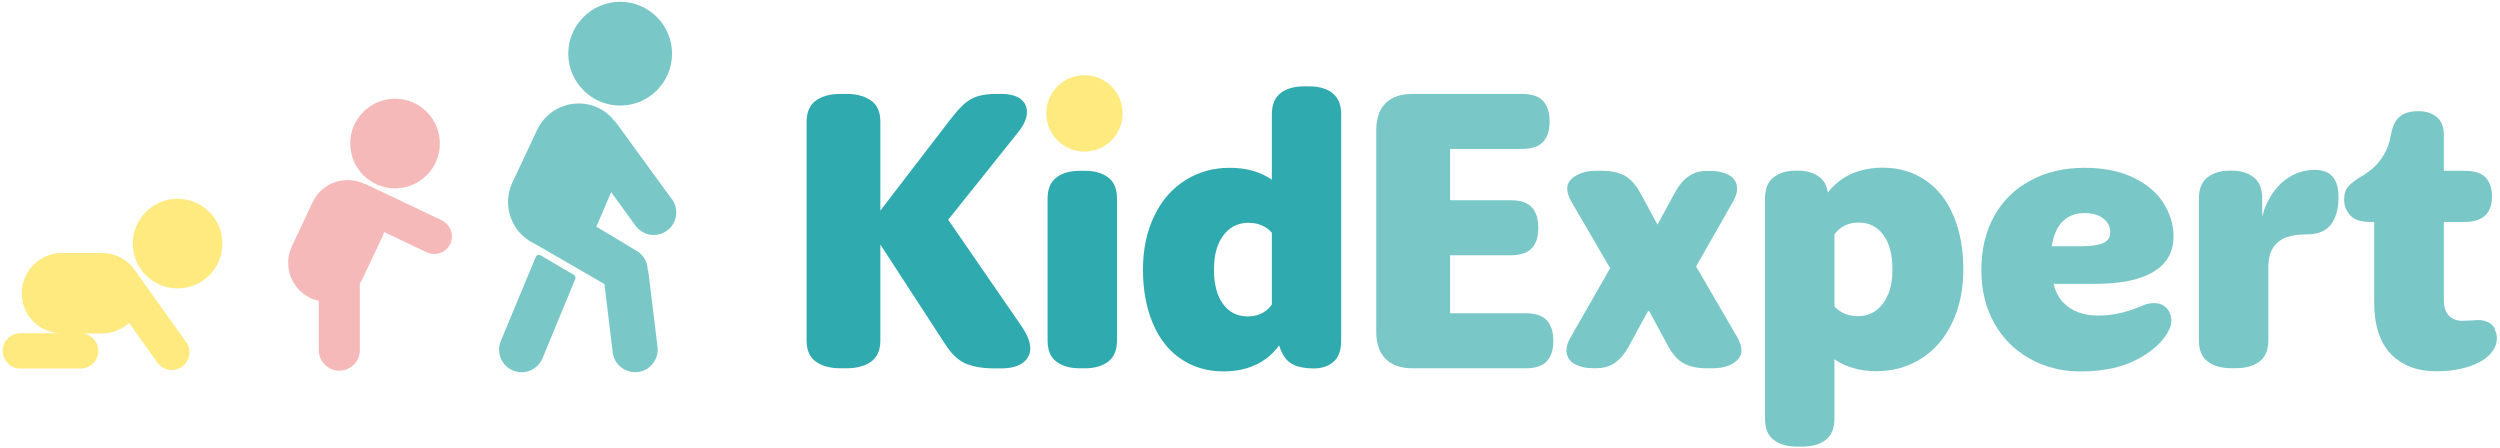 <svg width="580" height="104" viewBox="0 0 580 104" fill="none" xmlns="http://www.w3.org/2000/svg">
<path d="M41.206 46.119C35.464 46.119 30.81 50.774 30.81 56.515C30.81 62.256 35.464 66.91 41.206 66.91C46.947 66.91 51.601 62.256 51.601 56.515C51.601 50.774 46.947 46.119 41.206 46.119Z" fill="#FFEA80"/>
<path d="M31.59 63.12C31.423 62.841 31.228 62.591 31.033 62.34L30.894 62.145C30.782 61.977 30.643 61.866 30.531 61.727C28.831 59.887 26.407 58.689 23.675 58.689H14.395C9.239 58.689 5.058 62.869 5.058 68.025C5.058 73.181 8.96 77.027 13.865 77.306H4.724C2.466 77.306 0.627 79.145 0.627 81.403C0.627 83.66 2.466 85.5 4.724 85.5H18.715C20.972 85.5 22.811 83.66 22.811 81.403C22.811 79.312 21.251 77.64 19.244 77.362H23.675C26.1 77.362 28.274 76.414 29.946 74.909L36.523 84.134C37.833 85.973 40.397 86.391 42.237 85.082C44.076 83.772 44.494 81.208 43.184 79.368L31.59 63.12Z" fill="#FFEA80"/>
<path d="M91.65 43.695C97.391 43.695 102.046 39.041 102.046 33.299C102.046 27.558 97.391 22.904 91.65 22.904C85.909 22.904 81.255 27.558 81.255 33.299C81.255 39.041 85.909 43.695 91.65 43.695Z" fill="#F6B9BA"/>
<path d="M102.491 51.108L85.017 42.803C84.85 42.719 84.683 42.691 84.515 42.636C80.001 40.517 74.622 42.441 72.504 46.956L67.71 57.128C65.592 61.643 67.515 67.022 72.03 69.14C72.671 69.447 73.312 69.642 73.953 69.781V81.236C73.953 83.855 76.099 86.001 78.719 86.001C81.338 86.001 83.484 83.855 83.484 81.236V65.74C83.679 65.433 83.874 65.155 84.042 64.82L88.835 54.648C88.947 54.369 89.03 54.118 89.114 53.839L98.98 58.522C101.014 59.497 103.467 58.633 104.442 56.599C105.418 54.564 104.554 52.111 102.519 51.136L102.491 51.108Z" fill="#F6B9BA"/>
<path d="M143.878 24.492C150.539 24.492 155.918 19.086 155.918 12.453C155.918 5.82 150.511 0.413 143.878 0.413C137.245 0.413 131.838 5.82 131.838 12.453C131.838 19.086 137.245 24.492 143.878 24.492Z" fill="#79C7C7"/>
<path d="M155.862 46.203L143.014 28.561C142.875 28.366 142.708 28.199 142.54 28.032C141.565 26.806 140.311 25.747 138.806 25.022C133.483 22.514 127.128 24.799 124.62 30.122L118.879 42.329C116.371 47.652 118.656 54.007 123.979 56.515C124.453 56.738 140.227 65.907 140.227 65.907L142.15 81.737C142.485 84.608 145.104 86.642 147.975 86.308C150.846 85.973 152.88 83.354 152.546 80.483L150.483 63.538C150.428 63.176 150.372 62.841 150.26 62.507C150.205 60.807 149.313 59.163 147.724 58.215L138.36 52.585L141.788 44.587L147.446 52.362C149.146 54.703 152.406 55.205 154.747 53.505C157.089 51.805 157.59 48.544 155.89 46.203H155.862Z" fill="#79C7C7"/>
<path d="M125.4 59.246C124.982 58.995 124.453 59.19 124.286 59.636L116.176 79.145C115.089 81.821 116.371 84.859 119.046 85.973C121.722 87.06 124.759 85.778 125.874 83.103L133.455 64.737C133.594 64.374 133.455 63.956 133.12 63.761C131.532 62.841 127.212 60.277 125.428 59.246H125.4Z" fill="#79C7C7"/>
<path d="M219.963 50.997L236.323 30.54C237.549 28.979 238.19 27.502 238.246 26.165C238.301 24.827 237.8 23.768 236.769 22.959C235.71 22.179 234.232 21.789 232.309 21.789H230.916C228.77 21.789 226.958 22.151 225.537 22.848C224.116 23.545 222.471 25.133 220.604 27.558L204.244 48.851V28.255C204.244 25.97 203.52 24.325 202.071 23.322C200.621 22.291 198.726 21.789 196.385 21.789H194.992C192.651 21.789 190.755 22.291 189.306 23.322C187.857 24.353 187.132 25.997 187.132 28.255V78.978C187.132 81.263 187.857 82.908 189.306 83.911C190.755 84.942 192.651 85.444 194.992 85.444H196.385C198.726 85.444 200.621 84.942 202.071 83.911C203.52 82.88 204.244 81.236 204.244 78.978V56.738L219.294 79.87C220.799 82.211 222.443 83.716 224.199 84.413C225.955 85.109 228.129 85.472 230.749 85.472H232.142C235.403 85.472 237.549 84.58 238.524 82.796C239.528 81.013 239.026 78.671 237.047 75.745L219.991 50.997H219.963Z" fill="#2FAAAF"/>
<path d="M257.086 41.159C255.72 40.127 253.936 39.626 251.707 39.626H250.481C248.279 39.626 246.467 40.127 245.102 41.159C243.736 42.19 243.039 43.834 243.039 46.092V78.978C243.039 81.263 243.736 82.908 245.102 83.911C246.467 84.942 248.251 85.444 250.481 85.444H251.707C253.909 85.444 255.72 84.942 257.086 83.911C258.451 82.88 259.148 81.236 259.148 78.978V46.092C259.148 43.806 258.451 42.162 257.086 41.159Z" fill="#2FAAAF"/>
<path d="M309.119 21.566C307.753 20.535 305.969 20.033 303.74 20.033H302.514C300.312 20.033 298.5 20.535 297.135 21.566C295.769 22.597 295.072 24.242 295.072 26.499V41.688C292.397 39.849 289.136 38.929 285.29 38.929C281.444 38.929 277.988 39.904 274.922 41.855C271.857 43.806 269.46 46.565 267.76 50.161C266.032 53.756 265.168 57.88 265.168 62.535C265.168 67.189 265.92 71.397 267.453 74.993C268.958 78.588 271.132 81.347 273.975 83.27C276.818 85.193 280.106 86.168 283.896 86.168C287.687 86.168 291.143 85.165 293.762 83.186C294.877 82.35 295.881 81.319 296.772 80.149C297.274 81.821 298.027 83.103 299.03 83.939C300.284 84.97 302.235 85.472 304.855 85.472C306.666 85.472 308.171 84.97 309.37 83.939C310.568 82.908 311.153 81.263 311.153 79.006V26.527C311.153 24.242 310.457 22.597 309.091 21.594L309.119 21.566ZM293.344 72.345C292.23 73.042 290.948 73.404 289.498 73.404C287.046 73.404 285.123 72.457 283.729 70.506C282.336 68.583 281.639 65.935 281.639 62.535C281.639 60.249 281.973 58.326 282.642 56.71C283.311 55.093 284.259 53.867 285.429 53.003C286.628 52.139 288.049 51.693 289.666 51.693C291.171 51.693 292.508 52.056 293.679 52.78C294.208 53.115 294.654 53.533 295.072 53.979V70.645C294.571 71.314 294.013 71.927 293.317 72.345H293.344Z" fill="#2FAAAF"/>
<path d="M353.934 72.679H336.431V59.218H350.422C352.763 59.218 354.408 58.661 355.411 57.546C356.414 56.431 356.888 54.871 356.888 52.836C356.888 50.802 356.386 49.213 355.411 48.126C354.408 47.011 352.763 46.454 350.422 46.454H336.431V34.553H353.042C355.383 34.553 357.027 33.996 358.031 32.881C359.034 31.766 359.508 30.206 359.508 28.171C359.508 26.137 359.006 24.548 358.031 23.461C357.027 22.346 355.383 21.789 353.042 21.789H327.68C325.005 21.789 322.915 22.514 321.465 23.935C320.016 25.356 319.292 27.447 319.292 30.178V77.055C319.292 79.731 320.016 81.821 321.465 83.27C322.915 84.719 325.005 85.444 327.68 85.444H353.906C356.247 85.444 357.891 84.886 358.895 83.772C359.898 82.657 360.372 81.096 360.372 79.062C360.372 77.027 359.87 75.439 358.895 74.352C357.891 73.237 356.247 72.679 353.906 72.679H353.934Z" fill="#79C7C7"/>
<path d="M393.453 61.866L402.037 46.816C402.901 45.311 403.208 43.974 402.901 42.886C402.623 41.772 401.898 40.964 400.755 40.434C399.613 39.904 398.331 39.654 396.854 39.654H395.99C394.345 39.654 392.952 40.072 391.753 40.908C390.555 41.744 389.524 42.97 388.66 44.531L384.535 52.111L380.717 45.06C379.602 42.97 378.348 41.549 376.954 40.768C375.561 40.016 373.749 39.626 371.548 39.626H370.321C367.869 39.626 365.974 40.267 364.608 41.493C363.242 42.747 363.242 44.559 364.664 46.956L373.554 62.228L364.385 78.253C363.521 79.758 363.215 81.096 363.521 82.183C363.8 83.298 364.524 84.106 365.667 84.636C366.81 85.165 368.092 85.416 369.569 85.416H370.433C372.077 85.416 373.471 84.998 374.669 84.162C375.867 83.326 376.899 82.1 377.763 80.539L382.473 71.927L386.848 80.009C387.963 82.1 389.217 83.549 390.611 84.301C392.004 85.054 393.816 85.444 396.045 85.444H397.272C399.78 85.444 401.703 84.831 403.041 83.549C404.378 82.295 404.351 80.483 402.957 78.086L393.509 61.838L393.453 61.866Z" fill="#79C7C7"/>
<path d="M446.685 41.8C443.842 39.877 440.553 38.901 436.763 38.901C432.973 38.901 429.517 39.904 426.869 41.883C425.838 42.664 424.918 43.611 424.054 44.67C423.831 43.109 423.218 41.939 422.187 41.131C420.877 40.099 419.233 39.598 417.254 39.598H416.557C414.523 39.598 412.823 40.099 411.485 41.131C410.147 42.162 409.479 43.806 409.479 46.064V97.149C409.479 99.434 410.175 101.079 411.541 102.082C412.906 103.113 414.69 103.615 416.92 103.615H418.146C420.348 103.615 422.159 103.113 423.525 102.082C424.891 101.051 425.587 99.407 425.587 97.149V83.354C428.263 85.193 431.524 86.113 435.37 86.113C439.216 86.113 442.672 85.137 445.737 83.186C448.803 81.236 451.2 78.476 452.9 74.881C454.628 71.286 455.492 67.161 455.492 62.507C455.492 57.853 454.739 53.644 453.206 50.049C451.701 46.454 449.528 43.723 446.685 41.8ZM438.017 68.332C437.348 69.948 436.401 71.174 435.23 72.038C434.032 72.902 432.611 73.348 430.994 73.348C429.489 73.348 428.151 72.986 426.981 72.261C426.451 71.927 426.005 71.537 425.587 71.063V54.397C426.089 53.728 426.646 53.143 427.343 52.697C428.458 52 429.74 51.638 431.189 51.638C433.642 51.638 435.565 52.585 436.958 54.536C438.352 56.459 439.048 59.107 439.048 62.507C439.048 64.792 438.714 66.715 438.045 68.332H438.017Z" fill="#79C7C7"/>
<path d="M499.582 63.064C502.703 61.197 504.264 58.466 504.264 54.843C504.264 52.167 503.484 49.603 501.951 47.151C500.418 44.698 498.077 42.719 494.955 41.214C491.834 39.709 488.072 38.929 483.64 38.929C478.93 38.929 474.722 39.904 471.099 41.855C467.448 43.806 464.633 46.565 462.654 50.133C460.675 53.7 459.672 57.825 459.672 62.563C459.672 67.3 460.675 71.425 462.682 74.993C464.689 78.56 467.448 81.291 470.959 83.242C474.443 85.193 478.373 86.168 482.665 86.168C486.957 86.168 490.663 85.555 493.729 84.329C496.795 83.103 499.303 81.43 501.282 79.34C502.452 78.058 503.205 76.832 503.567 75.634C503.93 74.435 503.79 73.32 503.205 72.261C502.62 71.202 501.756 70.589 500.585 70.394C499.415 70.199 498.133 70.394 496.739 71.035C495.234 71.676 493.646 72.206 492.029 72.596C490.385 73.014 488.629 73.209 486.706 73.209C483.334 73.209 480.658 72.206 478.707 70.227C477.648 69.168 476.896 67.691 476.422 65.851H486.093C491.973 65.851 496.488 64.932 499.61 63.064H499.582ZM476.004 57.128C476.143 56.181 476.366 55.289 476.645 54.508C477.23 52.864 478.094 51.61 479.265 50.746C480.435 49.882 481.857 49.436 483.557 49.436C485.424 49.436 486.901 49.854 487.96 50.69C489.047 51.526 489.577 52.585 489.577 53.895C489.577 55.066 489.047 55.902 487.96 56.376C486.873 56.877 485.201 57.128 482.943 57.128H476.004Z" fill="#79C7C7"/>
<path d="M536.9 39.431C534.559 39.431 532.413 40.127 530.462 41.521C528.511 42.914 526.978 44.865 525.835 47.346C525.417 48.265 525.083 49.269 524.832 50.272V46.064C524.832 43.778 524.163 42.134 522.853 41.131C521.543 40.099 519.899 39.598 517.92 39.598H517.223C515.189 39.598 513.489 40.099 512.151 41.131C510.813 42.162 510.145 43.806 510.145 46.064V78.95C510.145 81.235 510.841 82.88 512.207 83.883C513.573 84.914 515.356 85.416 517.586 85.416H518.812C521.014 85.416 522.825 84.914 524.191 83.883C525.557 82.852 526.253 81.208 526.253 78.95V62.061C526.253 60.026 526.671 58.438 527.48 57.295C528.288 56.153 529.347 55.4 530.629 54.982C531.911 54.564 533.444 54.369 535.255 54.369C537.764 54.369 539.603 53.616 540.774 52.084C541.944 50.579 542.529 48.433 542.529 45.701C542.529 43.611 542.083 42.023 541.164 40.991C540.272 39.932 538.851 39.403 536.928 39.403L536.9 39.431Z" fill="#79C7C7"/>
<path d="M578.872 76.358C578.509 75.662 578.008 75.132 577.339 74.797C576.67 74.463 575.945 74.268 575.193 74.268C574.44 74.268 573.855 74.296 573.437 74.352C572.74 74.352 572.043 74.379 571.347 74.435C569.953 74.435 568.866 74.017 568.114 73.209C567.361 72.401 566.971 71.202 566.971 69.614V51.498H571.681C576.001 51.498 578.147 49.52 578.147 45.562C578.147 43.695 577.645 42.245 576.67 41.186C575.667 40.127 574.022 39.626 571.681 39.626H566.971V31.404C566.971 29.481 566.442 28.06 565.355 27.168C564.268 26.276 562.902 25.802 561.202 25.802H560.84C559.14 25.802 557.802 26.22 556.771 27.029C555.74 27.837 555.071 29.23 554.708 31.237C554.402 32.993 553.872 34.526 553.092 35.835C552.312 37.145 551.475 38.176 550.612 38.929C549.748 39.681 548.772 40.378 547.713 41.019C546.431 41.772 545.456 42.524 544.815 43.249C544.174 43.973 543.839 44.977 543.839 46.259C543.839 47.764 544.341 49.018 545.316 50.021C546.292 51.025 547.852 51.498 549.943 51.498H550.807V70.032C550.807 75.439 552.116 79.48 554.708 82.155C557.3 84.803 560.84 86.141 565.327 86.141C568.002 86.141 570.483 85.778 572.712 85.054C574.97 84.329 576.642 83.354 577.729 82.127C578.537 81.263 579.039 80.316 579.206 79.285C579.373 78.253 579.234 77.278 578.76 76.358H578.872Z" fill="#79C7C7"/>
<path d="M251.595 35.167C256.49 35.167 260.458 31.199 260.458 26.304C260.458 21.409 256.49 17.441 251.595 17.441C246.701 17.441 242.733 21.409 242.733 26.304C242.733 31.199 246.701 35.167 251.595 35.167Z" fill="#FFEA80"/>
</svg>

